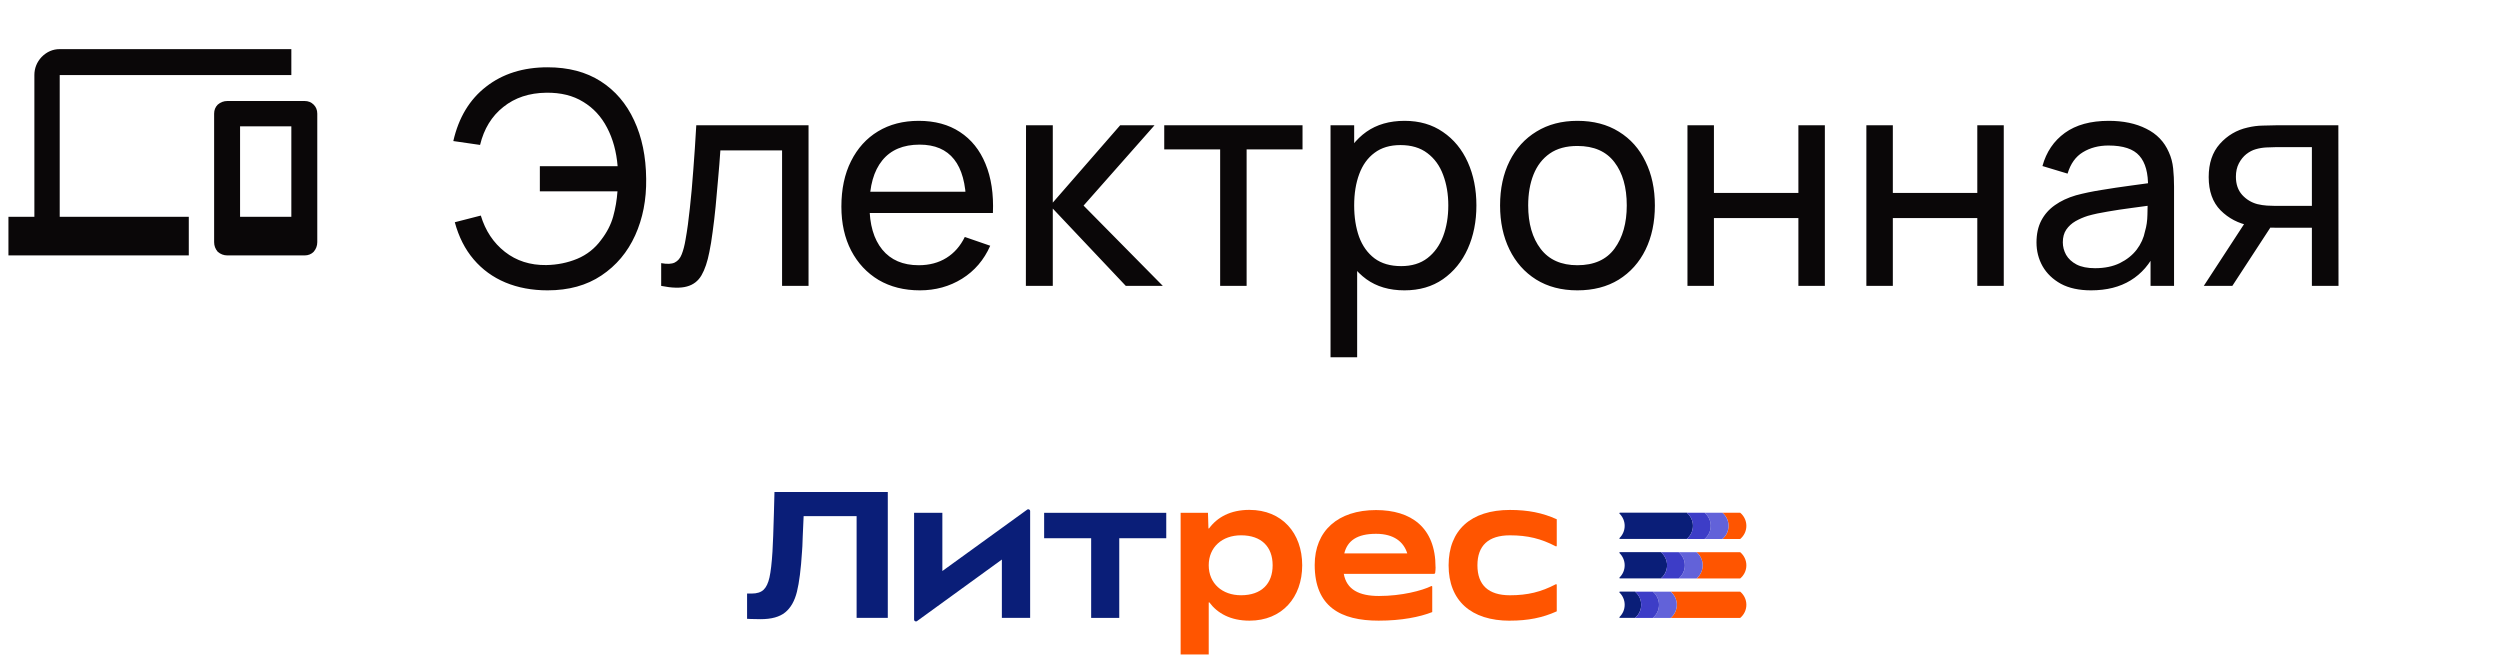 <?xml version="1.0" encoding="UTF-8"?> <svg xmlns="http://www.w3.org/2000/svg" width="269" height="71" viewBox="0 0 269 71" fill="none"> <path d="M31.348 23.329V13.594H25.831V23.329H31.348ZM32.776 10.868C33.165 10.868 33.49 10.998 33.749 11.257C34.009 11.517 34.139 11.841 34.139 12.231V26.055C34.139 26.445 34.009 26.791 33.749 27.094C33.49 27.353 33.165 27.483 32.776 27.483H24.468C24.079 27.483 23.733 27.353 23.43 27.094C23.17 26.791 23.04 26.445 23.04 26.055V12.231C23.04 11.841 23.17 11.517 23.43 11.257C23.733 10.998 24.079 10.868 24.468 10.868H32.776ZM6.425 8.077V23.329H20.314V27.483H0.908V23.329H3.699V8.077C3.699 7.341 3.959 6.692 4.478 6.13C5.04 5.567 5.689 5.286 6.425 5.286H31.348V8.077H6.425Z" fill="#0A0708"></path> <path d="M58.92 31.241C57.245 31.241 55.731 30.959 54.376 30.393C53.032 29.828 51.896 29.002 50.968 27.913C50.04 26.826 49.363 25.492 48.936 23.913L51.736 23.194C52.227 24.826 53.091 26.127 54.328 27.098C55.565 28.068 57.048 28.543 58.776 28.521C59.96 28.5 61.069 28.276 62.104 27.849C63.149 27.412 64.008 26.735 64.68 25.817C65.299 25.017 65.731 24.18 65.976 23.305C66.221 22.42 66.376 21.514 66.44 20.585H58.088V17.881H66.456C66.328 16.314 65.949 14.932 65.32 13.738C64.701 12.543 63.843 11.615 62.744 10.954C61.656 10.281 60.333 9.956 58.776 9.977C56.941 9.999 55.4 10.511 54.152 11.514C52.904 12.505 52.072 13.866 51.656 15.594L48.776 15.178C49.352 12.649 50.531 10.697 52.312 9.321C54.093 7.935 56.296 7.241 58.92 7.241C61.16 7.241 63.064 7.743 64.632 8.745C66.2 9.748 67.4 11.151 68.232 12.954C69.075 14.756 69.507 16.852 69.528 19.241C69.56 21.482 69.165 23.508 68.344 25.322C67.523 27.135 66.312 28.575 64.712 29.642C63.123 30.708 61.192 31.241 58.92 31.241ZM71.143 30.762V28.314C71.783 28.431 72.269 28.41 72.599 28.25C72.941 28.079 73.191 27.785 73.351 27.369C73.522 26.943 73.661 26.41 73.767 25.77C73.949 24.756 74.103 23.625 74.231 22.378C74.37 21.13 74.493 19.764 74.599 18.282C74.717 16.788 74.823 15.188 74.919 13.482H86.999V30.762H84.151V16.186H77.511C77.447 17.167 77.367 18.175 77.271 19.209C77.186 20.244 77.095 21.252 76.999 22.233C76.903 23.204 76.797 24.111 76.679 24.953C76.573 25.785 76.455 26.506 76.327 27.113C76.125 28.159 75.842 28.996 75.479 29.625C75.117 30.244 74.594 30.644 73.911 30.826C73.229 31.017 72.306 30.996 71.143 30.762ZM98.981 31.241C97.285 31.241 95.803 30.868 94.533 30.122C93.275 29.364 92.293 28.314 91.589 26.97C90.885 25.615 90.533 24.036 90.533 22.233C90.533 20.346 90.88 18.713 91.573 17.337C92.267 15.951 93.232 14.884 94.469 14.137C95.717 13.38 97.179 13.002 98.853 13.002C100.592 13.002 102.069 13.402 103.285 14.201C104.512 15.002 105.429 16.143 106.037 17.625C106.656 19.108 106.923 20.873 106.837 22.922H103.957V21.898C103.925 19.775 103.493 18.191 102.661 17.145C101.829 16.09 100.592 15.562 98.949 15.562C97.189 15.562 95.851 16.127 94.933 17.258C94.016 18.388 93.557 20.009 93.557 22.122C93.557 24.159 94.016 25.738 94.933 26.858C95.851 27.977 97.157 28.538 98.853 28.538C99.995 28.538 100.987 28.276 101.829 27.753C102.672 27.231 103.333 26.479 103.813 25.497L106.549 26.442C105.877 27.967 104.864 29.151 103.509 29.994C102.165 30.826 100.656 31.241 98.981 31.241ZM92.597 22.922V20.634H105.365V22.922H92.597ZM110.384 30.762L110.4 13.482H113.28V21.802L120.528 13.482H124.224L116.592 22.122L125.12 30.762H121.136L113.28 22.442V30.762H110.384ZM131.288 30.762V16.073H125.272V13.482H140.152V16.073H134.136V30.762H131.288ZM151.117 31.241C149.496 31.241 148.13 30.841 147.021 30.041C145.912 29.231 145.069 28.137 144.493 26.762C143.928 25.375 143.645 23.823 143.645 22.105C143.645 20.367 143.928 18.809 144.493 17.433C145.069 16.058 145.912 14.975 147.021 14.185C148.141 13.396 149.512 13.002 151.133 13.002C152.733 13.002 154.109 13.402 155.261 14.201C156.424 14.991 157.314 16.073 157.933 17.45C158.552 18.826 158.861 20.378 158.861 22.105C158.861 23.834 158.552 25.386 157.933 26.762C157.314 28.137 156.424 29.231 155.261 30.041C154.109 30.841 152.728 31.241 151.117 31.241ZM143.165 38.441V13.482H145.709V26.201H146.029V38.441H143.165ZM150.765 28.634C151.906 28.634 152.85 28.346 153.597 27.77C154.344 27.194 154.904 26.415 155.277 25.433C155.65 24.442 155.837 23.332 155.837 22.105C155.837 20.89 155.65 19.791 155.277 18.809C154.914 17.828 154.349 17.049 153.581 16.474C152.824 15.898 151.858 15.61 150.685 15.61C149.565 15.61 148.637 15.887 147.901 16.442C147.165 16.985 146.616 17.748 146.253 18.73C145.89 19.7 145.709 20.826 145.709 22.105C145.709 23.364 145.885 24.489 146.237 25.482C146.6 26.463 147.154 27.236 147.901 27.802C148.648 28.356 149.602 28.634 150.765 28.634ZM169.728 31.241C168.011 31.241 166.528 30.852 165.28 30.073C164.043 29.295 163.088 28.218 162.416 26.841C161.744 25.465 161.408 23.887 161.408 22.105C161.408 20.292 161.75 18.703 162.432 17.337C163.115 15.972 164.08 14.911 165.328 14.153C166.576 13.386 168.043 13.002 169.728 13.002C171.456 13.002 172.944 13.391 174.192 14.169C175.44 14.938 176.395 16.009 177.056 17.386C177.728 18.751 178.064 20.324 178.064 22.105C178.064 23.908 177.728 25.497 177.056 26.873C176.384 28.239 175.424 29.311 174.176 30.09C172.928 30.858 171.446 31.241 169.728 31.241ZM169.728 28.538C171.52 28.538 172.854 27.94 173.728 26.745C174.603 25.551 175.04 24.004 175.04 22.105C175.04 20.154 174.598 18.602 173.712 17.45C172.827 16.287 171.499 15.706 169.728 15.706C168.523 15.706 167.531 15.977 166.752 16.521C165.974 17.066 165.392 17.817 165.008 18.777C164.624 19.738 164.432 20.847 164.432 22.105C164.432 24.047 164.88 25.604 165.776 26.777C166.672 27.951 167.99 28.538 169.728 28.538ZM181.571 30.762V13.482H184.419V20.762H193.507V13.482H196.355V30.762H193.507V23.465H184.419V30.762H181.571ZM200.821 30.762V13.482H203.669V20.762H212.757V13.482H215.605V30.762H212.757V23.465H203.669V30.762H200.821ZM224.999 31.241C223.709 31.241 222.626 31.007 221.751 30.538C220.887 30.058 220.231 29.428 219.783 28.649C219.346 27.871 219.127 27.017 219.127 26.09C219.127 25.183 219.298 24.399 219.639 23.738C219.991 23.066 220.482 22.511 221.111 22.073C221.741 21.625 222.493 21.273 223.367 21.017C224.189 20.794 225.106 20.602 226.119 20.442C227.143 20.271 228.178 20.116 229.223 19.977C230.269 19.839 231.245 19.706 232.151 19.578L231.127 20.169C231.159 18.634 230.85 17.497 230.199 16.762C229.559 16.026 228.45 15.658 226.871 15.658C225.826 15.658 224.909 15.898 224.119 16.378C223.341 16.847 222.791 17.615 222.471 18.681L219.767 17.866C220.183 16.351 220.989 15.162 222.183 14.297C223.378 13.434 224.951 13.002 226.903 13.002C228.471 13.002 229.815 13.284 230.935 13.85C232.066 14.404 232.877 15.247 233.367 16.378C233.613 16.911 233.767 17.492 233.831 18.122C233.895 18.74 233.927 19.391 233.927 20.073V30.762H231.399V26.617L231.991 27.002C231.341 28.399 230.429 29.455 229.255 30.169C228.093 30.884 226.674 31.241 224.999 31.241ZM225.431 28.858C226.455 28.858 227.341 28.676 228.087 28.314C228.845 27.94 229.453 27.455 229.911 26.858C230.37 26.25 230.669 25.588 230.807 24.873C230.967 24.34 231.053 23.748 231.063 23.098C231.085 22.436 231.095 21.93 231.095 21.578L232.087 22.009C231.159 22.137 230.247 22.26 229.351 22.378C228.455 22.495 227.607 22.623 226.807 22.762C226.007 22.89 225.287 23.044 224.647 23.226C224.178 23.375 223.735 23.567 223.319 23.802C222.914 24.036 222.583 24.34 222.327 24.713C222.082 25.076 221.959 25.529 221.959 26.073C221.959 26.543 222.077 26.991 222.311 27.418C222.557 27.844 222.93 28.191 223.431 28.457C223.943 28.724 224.61 28.858 225.431 28.858ZM248.759 30.762V24.506H245.031C244.594 24.506 244.109 24.489 243.575 24.457C243.053 24.415 242.562 24.356 242.103 24.282C240.855 24.047 239.799 23.497 238.935 22.634C238.082 21.77 237.655 20.575 237.655 19.049C237.655 17.567 238.055 16.378 238.855 15.482C239.666 14.575 240.663 13.988 241.847 13.722C242.381 13.594 242.919 13.524 243.463 13.514C244.018 13.492 244.487 13.482 244.871 13.482H251.607L251.623 30.762H248.759ZM237.127 30.762L241.719 23.721H244.791L240.199 30.762H237.127ZM244.823 22.154H248.759V15.834H244.823C244.578 15.834 244.253 15.844 243.847 15.866C243.453 15.887 243.074 15.951 242.711 16.058C242.37 16.154 242.034 16.329 241.703 16.585C241.383 16.841 241.117 17.172 240.903 17.578C240.69 17.983 240.583 18.463 240.583 19.017C240.583 19.817 240.807 20.468 241.255 20.97C241.703 21.46 242.247 21.791 242.887 21.962C243.239 22.047 243.586 22.1 243.927 22.122C244.279 22.143 244.578 22.154 244.823 22.154Z" fill="#0A0708"></path> <g clip-path="url(#clip0_525_314)"> <path d="M162.468 66.782C164.425 66.782 165.985 66.468 167.507 65.779V62.933C167.507 62.877 167.448 62.843 167.397 62.869C165.821 63.694 164.379 64.051 162.468 64.051C160.155 64.051 158.971 62.949 158.971 60.826C158.971 58.703 160.158 57.601 162.468 57.601C164.382 57.601 165.821 57.959 167.397 58.783C167.448 58.809 167.507 58.775 167.507 58.719V55.873C165.985 55.184 164.425 54.87 162.468 54.87C158.279 54.87 155.87 57.033 155.87 60.829C155.87 64.624 158.279 66.788 162.468 66.788V66.782Z" fill="#FF5500"></path> <path d="M154.463 61.018C154.463 56.75 151.836 54.883 148.06 54.883C143.952 54.883 141.462 57.124 141.462 60.783C141.462 65.289 144.268 66.782 148.339 66.782C150.81 66.782 152.766 66.388 154.109 65.86V63.131C154.109 63.075 154.05 63.04 154.002 63.064C153.029 63.547 150.815 64.128 148.379 64.128C146.24 64.128 144.892 63.438 144.592 61.749H154.302C154.363 61.749 154.414 61.704 154.425 61.645C154.454 61.44 154.468 61.224 154.468 61.021L154.463 61.018ZM148.06 57.438C149.973 57.438 151.03 58.292 151.421 59.543H144.646C144.978 58.193 146.01 57.438 148.057 57.438" fill="#FF5500"></path> <path d="M134.443 54.862C132.38 54.862 130.973 55.665 130.096 56.854C130.075 56.884 130.027 56.87 130.027 56.833L129.978 55.177H127.036V70.418H130.059V64.843C130.059 64.806 130.104 64.79 130.128 64.822C131.005 65.993 132.404 66.783 134.446 66.783C137.943 66.783 140.117 64.286 140.117 60.824C140.117 57.361 137.943 54.864 134.446 54.864M133.537 64.049C131.501 64.049 130.059 62.771 130.059 60.824C130.059 58.876 131.501 57.599 133.537 57.599C135.73 57.599 136.936 58.836 136.936 60.824C136.936 62.811 135.73 64.049 133.537 64.049Z" fill="#FF5500"></path> <path d="M117.409 66.486H120.432V57.913H125.489V55.179H112.349V57.913H117.409V66.486Z" fill="#0A1E78"></path> <path d="M101.398 61.445V55.176H98.356V66.668C98.356 66.83 98.541 66.924 98.673 66.828L107.801 60.207V66.486H110.843V54.995C110.843 54.832 110.658 54.739 110.526 54.835L101.398 61.442V61.445Z" fill="#0A1E78"></path> <path d="M81.848 66.623C81.004 66.623 80.385 66.585 80.385 66.585V63.867H80.875C81.446 63.867 81.877 63.731 82.162 63.459C82.448 63.187 82.66 62.744 82.797 62.128C82.933 61.514 83.041 60.591 83.118 59.362C83.169 58.495 83.223 57.105 83.274 55.19C83.287 54.595 83.306 53.843 83.333 52.938H95.527V66.486H92.171V55.539H86.471C86.458 55.721 86.425 56.438 86.375 57.694C86.348 58.575 86.324 59.132 86.297 59.364C86.179 61.242 85.997 62.677 85.75 63.672C85.504 64.67 85.08 65.409 84.483 65.894C83.885 66.38 83.006 66.623 81.851 66.623H81.848Z" fill="#0A1E78"></path> <path d="M174.322 55.168C174.236 55.168 174.212 55.222 174.274 55.281C174.606 55.614 174.815 56.073 174.815 56.58C174.815 57.086 174.609 57.545 174.276 57.876C174.212 57.94 174.234 57.991 174.354 57.991H181.497C181.901 57.654 182.161 57.145 182.161 56.577C182.161 56.009 181.901 55.502 181.497 55.163H174.325L174.322 55.168Z" fill="#0A1E78"></path> <path d="M174.322 59.415C174.236 59.415 174.212 59.469 174.274 59.527C174.606 59.861 174.815 60.319 174.815 60.826C174.815 61.333 174.609 61.792 174.276 62.123C174.212 62.187 174.234 62.237 174.354 62.237H178.712C179.116 61.901 179.377 61.392 179.377 60.824C179.377 60.255 179.116 59.749 178.712 59.41H174.325L174.322 59.415Z" fill="#0A1E78"></path> <path d="M174.322 63.662C174.231 63.662 174.209 63.712 174.276 63.776C174.608 64.11 174.815 64.566 174.815 65.075C174.815 65.585 174.608 66.041 174.276 66.372C174.212 66.436 174.233 66.486 174.354 66.486H175.929C176.334 66.15 176.594 65.641 176.594 65.073C176.594 64.504 176.334 63.998 175.929 63.659H174.324L174.322 63.662Z" fill="#0A1E78"></path> <path d="M187.244 55.169H185.328C185.733 55.507 185.992 56.011 185.992 56.582C185.992 57.153 185.733 57.657 185.328 57.996H187.244C187.649 57.66 187.909 57.153 187.909 56.582C187.909 56.011 187.649 55.507 187.244 55.169Z" fill="#FF5500"></path> <path d="M185.326 55.169H183.409C183.814 55.507 184.074 56.011 184.074 56.582C184.074 57.153 183.814 57.657 183.409 57.996H185.326C185.73 57.66 185.99 57.153 185.99 56.582C185.99 56.011 185.73 55.507 185.326 55.169Z" fill="#6262D9"></path> <path d="M187.244 59.415H182.544C182.948 59.754 183.208 60.258 183.208 60.829C183.208 61.4 182.948 61.904 182.544 62.242H187.244C187.649 61.907 187.909 61.4 187.909 60.829C187.909 60.258 187.649 59.754 187.244 59.415Z" fill="#FF5500"></path> <path d="M182.544 59.415H180.627C181.032 59.754 181.292 60.258 181.292 60.829C181.292 61.4 181.032 61.904 180.627 62.242H182.544C182.949 61.907 183.208 61.4 183.208 60.829C183.208 60.258 182.949 59.754 182.544 59.415Z" fill="#6262D9"></path> <path d="M183.409 55.169H181.493C181.898 55.507 182.158 56.011 182.158 56.582C182.158 57.153 181.898 57.657 181.493 57.996H183.409C183.814 57.66 184.074 57.153 184.074 56.582C184.074 56.011 183.814 55.507 183.409 55.169Z" fill="#3D3DC7"></path> <path d="M180.625 59.415H178.709C179.114 59.754 179.374 60.258 179.374 60.829C179.374 61.4 179.114 61.904 178.709 62.242H180.625C181.03 61.907 181.29 61.4 181.29 60.829C181.29 60.258 181.03 59.754 180.625 59.415Z" fill="#3D3DC7"></path> <path d="M187.244 63.662H179.762C180.167 64 180.426 64.504 180.426 65.075C180.426 65.646 180.167 66.15 179.762 66.489H187.244C187.649 66.153 187.909 65.646 187.909 65.075C187.909 64.504 187.649 64 187.244 63.662Z" fill="#FF5500"></path> <path d="M179.76 63.662H177.843C178.248 64 178.508 64.504 178.508 65.075C178.508 65.646 178.248 66.15 177.843 66.489H179.76C180.164 66.153 180.424 65.646 180.424 65.075C180.424 64.504 180.164 64 179.76 63.662Z" fill="#6262D9"></path> <path d="M177.843 63.662H175.927C176.332 64 176.592 64.504 176.592 65.075C176.592 65.646 176.332 66.15 175.927 66.489H177.843C178.248 66.153 178.508 65.646 178.508 65.075C178.508 64.504 178.248 64 177.843 63.662Z" fill="#3D3DC7"></path> </g> <defs> <clipPath id="clip0_525_314"> <rect width="108" height="17.48" fill="white" transform="translate(80.385 52.938)"></rect> </clipPath> </defs> </svg> 